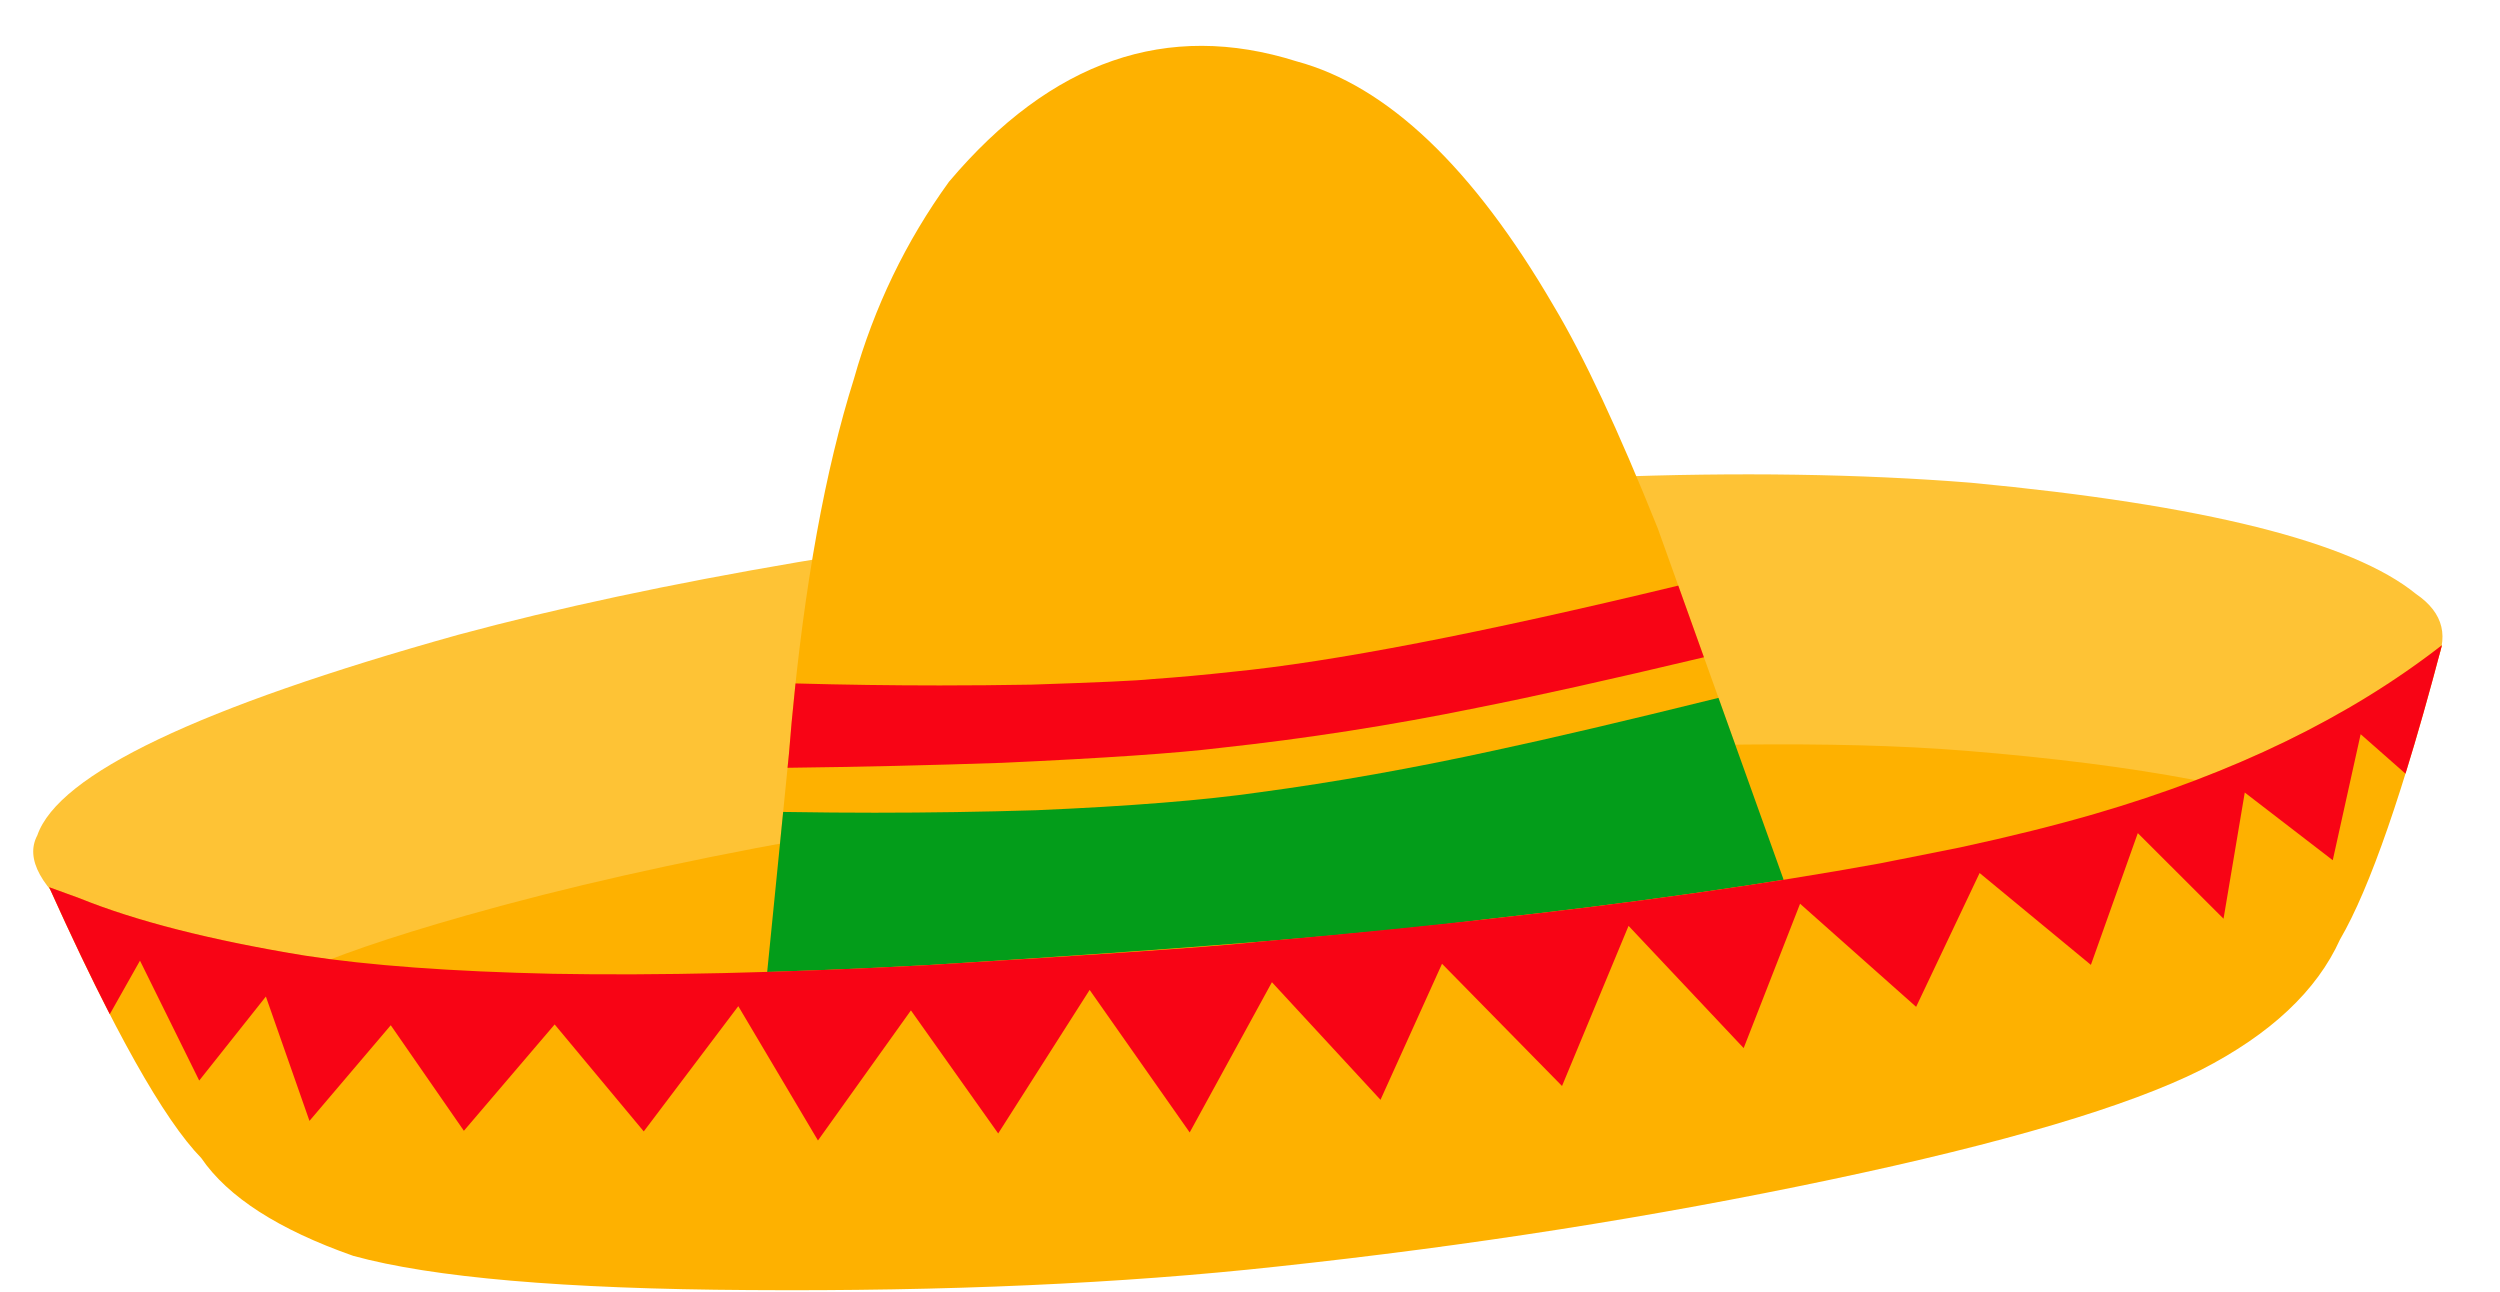 <?xml version="1.0" encoding="UTF-8"?>
<!DOCTYPE svg PUBLIC '-//W3C//DTD SVG 1.0//EN'
          'http://www.w3.org/TR/2001/REC-SVG-20010904/DTD/svg10.dtd'>
<svg height="907.2" preserveAspectRatio="xMidYMid meet" version="1.0" viewBox="-340.5 543.6 1755.2 907.2" width="1755.2" xmlns="http://www.w3.org/2000/svg" xmlns:xlink="http://www.w3.org/1999/xlink" zoomAndPan="magnify"
><g
  ><g fill="#fec335" id="change1_1"
    ><path d="M1286.951,1088.433L587.545,1280.54L-127.352,1276.358Q-340.523,1179.337,-314.303,1130.095Q-292.097,1065.658,-18.858,989.285Q189.67,932.982,517.968,897.923Q706.188,880.1,785.416,878.643Q926.58,873.197,1043.235,882.512Q1288.29,905.695,1355.685,960.571Q1414.688,1000.791,1286.951,1088.433"
    /></g
    ><g fill="#feb100" id="change2_1"
    ><path d="M884.528,1066.326L884.528,1066.327L884.528,1066.328C852.275,1066.615,818.942,1067.999,784.477,1069.22C732.076,1071.075,643.537,1076.882,519.206,1090.741C302.082,1114.944,124.706,1147.163,-12.781,1186.208C-126.49,1218.501,-156.195,1236.941,-203.922,1266.059C-172.976,1285.689,-181.236,1320.61,-127.147,1344.643C466.772,1339.086,599.807,1324.167,599.807,1324.167C829.37,1298.423,1274.878,1145.51,1274.878,1145.51C1287.048,1136.997,1297.925,1128.826,1307.507,1120.996L1307.516,1120.997L1307.508,1120.996L1307.519,1120.997C1251.889,1097.98,1162.891,1080.725,1040.397,1070.76C991.691,1066.798,939.696,1065.83,884.528,1066.326L884.528,1066.327L884.528,1066.326 Z"
    /></g
    ><g fill="#feb100" id="change2_3"
    ><path d="M213.394,1072.958L215.29,1050.715Q228.745,905.721,259.035,809.579Q280.345,734.011,325.752,671.22Q433.571,543.599,569.726,586.645Q665.266,612.361,750.303,758.377Q781.97,811.316,823.341,914.447L953.731,1278.426L183.75,1370.104L213.394,1072.958"
    /></g
    ><g fill="#039d1a" id="change3_1"
    ><path d="M866.003,1033.561Q767.643,1057.883,709.195,1070.377Q623.066,1089.206,543.756,1099.853Q485.42,1108.238,387.113,1112.441Q330.063,1114.191,273.647,1114.191Q243.648,1114.191,213.827,1113.696L209.335,1113.645L193.764,1269.722Q237.71,1270.915,281.903,1271.601Q303.782,1271.954,325.004,1271.954Q463.946,1271.954,574.726,1256.812Q618.119,1251.707,715.406,1233.505Q767.725,1224.051,921.737,1189.139L866.028,1033.604L866.012,1033.561 Z"
    /></g
    ><g fill="#f80415" id="change4_1"
    ><path d="M837.769,954.745Q629.606,1004.987,524.43,1015.286Q496.045,1018.435,467.864,1020.417Q453.674,1021.978,383.689,1024.272Q351.423,1024.838,319.257,1024.838Q268.514,1024.838,218.019,1023.429Q217.974,1023.85,217.929,1024.272Q216.536,1037.284,215.29,1050.715L213.394,1072.958L212.427,1082.649Q287.916,1081.739,363.029,1079.165Q470.638,1074.273,515.975,1068.707Q606.937,1058.858,696.01,1040.633Q756.587,1028.658,855.792,1005.055L837.778,954.745 Z"
    /></g
    ><g fill="#feb100" id="change2_2"
    ><path d="M-306.006,1166.47L-285.016,1174.107Q-226.176,1197.867,-130.16,1213.972Q-64.429,1224.355,38.479,1227.083Q161.691,1229.386,309.412,1221.262Q581.379,1204.362,700.487,1189.249Q857.677,1171.903,979.355,1149.774L1035.516,1138.588Q1088.364,1127.178,1130.171,1115.017Q1276.494,1072.454,1373.929,996.565Q1333.735,1149.531,1302.386,1203.157Q1278.015,1257.16,1204.802,1294.74Q1127.925,1333.178,945.16,1371.715Q758.732,1411.108,555.902,1432.85Q392.32,1450.766,185.396,1449.331Q-9.359,1448.198,-92.496,1425.309Q-171.199,1397.652,-199.199,1356.635Q-238.626,1316.207,-306.006,1166.47"
    /></g
    ><g fill="#f80415" id="change4_2"
    ><path d="M-306.004,1166.475L-306.003,1166.478Q-282.993,1217.55,-263.423,1255.664L-242.22,1218.061L-200.639,1302.231L-153.829,1243.262L-123.23,1330.555L-66.153,1263.396L-14.811,1337.507L48.915,1262.836L111.463,1337.948L177.84,1250.014L233.776,1344.306L299.041,1252.977L360.313,1339.373L424.516,1238.6L494.76,1338.664L552.49,1233.186L628.724,1315.748L671.918,1220.237L756.165,1306.055L802.876,1193.628L883.695,1279.448L923.297,1178.097L1004.775,1250.473L1049.344,1156.527L1127.474,1221.019L1160.411,1128.519L1220.598,1188.617L1235.506,1100.018L1297.282,1147.548L1316.864,1059.072L1348.341,1086.778Q1360.647,1047.108,1373.917,996.608L1373.893,996.613Q1276.447,1072.468,1130.171,1115.017Q1088.364,1127.178,1035.515,1138.588L979.355,1149.774Q857.677,1171.904,700.487,1189.249Q670.367,1192.592,639.896,1195.686Q591.964,1200.553,543.165,1204.809Q540.703,1205.087,537.718,1205.39Q490.099,1210.227,309.412,1221.262Q157.157,1229.289,47.547,1227.276Q-58.932,1224.908,-126.46,1214.521Q-225.047,1198.383,-284.684,1174.226L-305.995,1166.474 Z"
    /></g
  ></g
></svg
>
